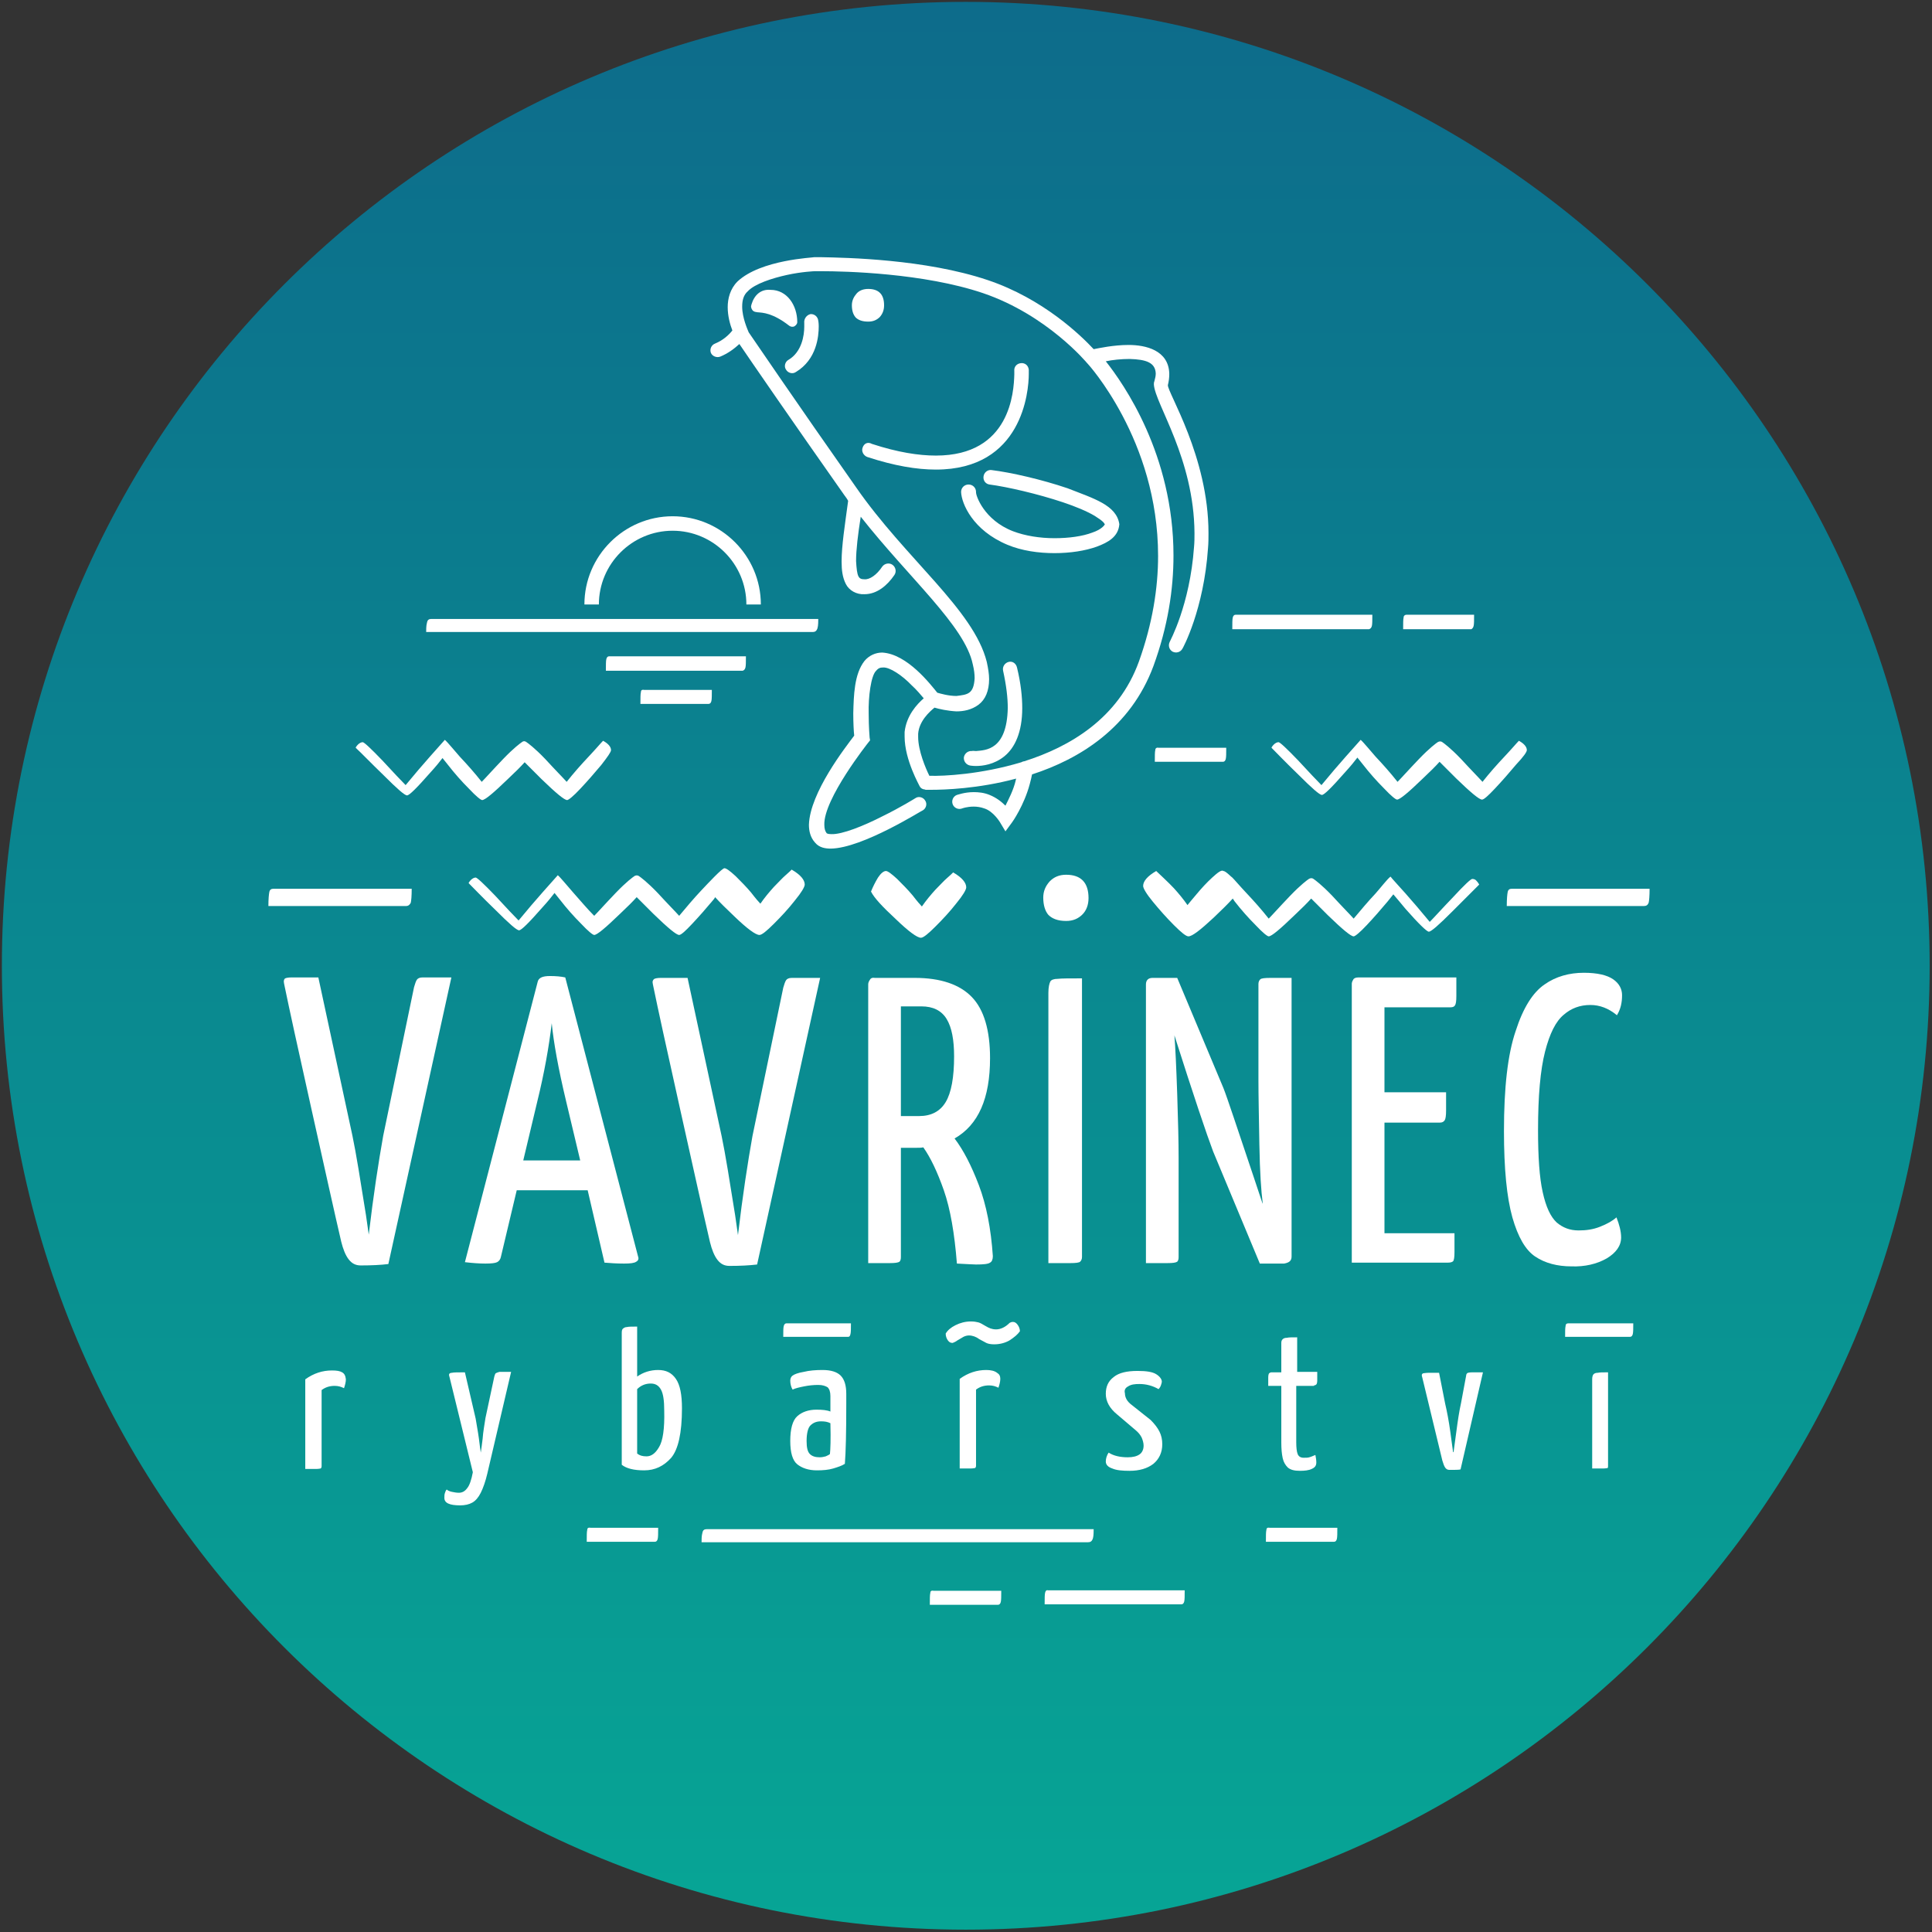 <?xml version="1.0" encoding="utf-8"?>
<!-- Generator: Adobe Illustrator 19.0.0, SVG Export Plug-In . SVG Version: 6.00 Build 0)  -->
<svg version="1.1" id="Vrstva_1" xmlns="http://www.w3.org/2000/svg" xmlns:xlink="http://www.w3.org/1999/xlink" x="0px" y="0px"
	 viewBox="0 0 413.9 413.9" style="enable-background:new 0 0 413.9 413.9;" xml:space="preserve">
<rect x="0" y="0" width="413.9" height="413.9" fill="#333333" stroke="none"/>
<style type="text/css">
	.st0{opacity:0.9;fill-rule:evenodd;clip-rule:evenodd;fill:url(#SVGID_1_);}
	.st1{fill:#FFFFFF;}
</style>
<linearGradient id="SVGID_1_" gradientUnits="userSpaceOnUse" x1="206.929" y1="0.429" x2="206.929" y2="413.429">
	<stop  offset="0" style="stop-color:#097295"/>
	<stop  offset="1" style="stop-color:#02B2A0"/>
</linearGradient>
<path class="st0" d="M206.9,0.4c114,0,206.5,92.5,206.5,206.5c0,114-92.5,206.5-206.5,206.5S0.4,321,0.4,206.9
	C0.4,92.9,92.9,0.4,206.9,0.4L206.9,0.4z"/>
<g>
	<path class="st1" d="M172.3,69.2c0,0,0,0.3,0,0.8c0,1.8-0.5,5.4-3.4,7.1c-0.7,0.4-1,1.4-0.5,2.1c0.4,0.7,1.4,1,2.1,0.5
		c4.5-2.7,4.9-7.7,4.9-9.8c0-0.7-0.1-1.2-0.1-1.2l0,0l0,0c-0.1-0.9-0.9-1.5-1.7-1.4C172.8,67.5,172.2,68.3,172.3,69.2L172.3,69.2z"
		/>
	<path class="st1" d="M154.3,76.4c1.7-0.7,3-1.7,4.1-2.7c2.3,3.4,11.1,16.2,22.5,32.4c0.3,0.4,0.6,0.8,0.8,1.2
		c-0.7,5.2-1.4,9.6-1.4,13c0,1.9,0.2,3.4,0.9,4.8c0.7,1.4,2.3,2.3,4,2.2c2.7,0,4.9-1.9,6.4-4.1c0.5-0.7,0.3-1.7-0.4-2.2
		c-0.7-0.5-1.7-0.3-2.2,0.4v0c-1.2,1.8-2.7,2.8-3.8,2.7c-1.3,0-1.6-0.5-1.8-3.9c0-2.4,0.4-5.7,1-9.5c10.4,13.2,22.3,23.4,24,31.6
		c0.3,1.2,0.4,2.2,0.4,3c-0.2,3.4-1.5,3.5-3.9,3.8c-1.7,0-3.4-0.5-4.1-0.7c-1.4-1.7-6.4-8.3-11.8-8.6c-1.4,0-2.8,0.6-3.8,1.8
		c-2.2,2.8-2.3,7.4-2.4,11.2c0,2.1,0.1,3.9,0.2,4.8c-1.8,2.4-9.5,12.2-9.7,19.1c0,1.3,0.3,2.7,1.3,3.8c0.9,1.1,2.2,1.3,3.4,1.3
		c6.8-0.1,19.5-8.2,19.7-8.2c0.7-0.4,1-1.4,0.5-2.1c-0.4-0.7-1.4-1-2.1-0.5c0,0-3.2,2-7.1,3.9c-3.9,2-8.6,3.9-10.9,3.8
		c-0.8,0-1-0.2-1-0.2c-0.3-0.4-0.5-0.9-0.5-1.8c-0.2-5.5,9.4-17.6,9.4-17.6l0.4-0.5l-0.1-0.6c0,0-0.2-2.3-0.2-5.1
		c-0.1-3.6,0.5-8.2,1.6-9.2c0.5-0.6,0.9-0.7,1.5-0.7c1.4-0.1,4.1,1.7,6.1,3.8c1.1,1,2,2.1,2.6,2.8c-1.5,1.3-3.7,3.7-4.1,7.2
		c0,0.3,0,0.7,0,1c0,5,3.2,10.5,3.2,10.6l0,0l0,0c0.2,0.4,0.5,0.6,0.9,0.7c0.1,0,0.2,0,0.4,0.1l0,0c0,0,0.4,0,1.2,0
		c2.7,0,10-0.2,18.2-2.4c0,0.1-0.1,0.2-0.1,0.4c-0.5,2.1-1.5,4-2.2,5.4c-0.8-0.8-1.9-1.7-3.4-2.3c-1.2-0.5-2.4-0.6-3.4-0.6
		c-2,0-3.5,0.6-3.6,0.6l0,0c-0.8,0.3-1.2,1.2-0.9,2c0.3,0.8,1.2,1.2,2,0.9l0,0c0,0,1-0.4,2.5-0.4c0.7,0,1.5,0.1,2.3,0.4
		c1.9,0.6,3.3,2.9,3.3,2.9l1.2,2l1.4-1.9c0.1-0.1,2.6-3.7,3.8-8.2c0.2-0.8,0.4-1.5,0.5-2.1c10.2-3.3,21.1-10,26-23.2
		c3.1-8.5,4.3-16.4,4.3-23.7c0-21.6-10.7-36.8-14.5-41.6c1.4-0.3,3.3-0.5,5.1-0.5c3.6,0.1,5.5,0.8,5.6,3.1c0,0.5-0.1,1-0.3,1.7v0
		c-0.1,0.2-0.1,0.5-0.1,0.7c0.3,4.2,8.6,15.8,8.7,31.8c0,1,0,2-0.1,3c-0.9,12.5-5.2,20.2-5.2,20.3c-0.4,0.8-0.1,1.7,0.6,2.1
		c0.8,0.4,1.7,0.1,2.1-0.6c0.1-0.1,4.6-8.4,5.5-21.6c0.1-1.1,0.1-2.2,0.1-3.2c0-16.4-8.8-30.1-8.7-31.7c0.2-0.8,0.3-1.6,0.3-2.4
		c-0.1-5.1-5.1-6.2-8.7-6.2c-3.3,0-6.4,0.7-7.5,0.9c-2.7-2.9-10.8-10.8-22.7-14.8c-13.4-4.5-30.4-4.8-35.6-4.9c-1,0-1.5,0-1.5,0
		l-0.1,0c-0.1,0.1-11.4,0.5-16.4,5.2c-1.6,1.6-2.1,3.7-2.1,5.5c0,1.9,0.5,3.7,1,5c-0.8,1-2,2.1-3.7,2.8c-0.8,0.3-1.2,1.2-0.9,2
		C152.6,76.3,153.5,76.7,154.3,76.4z M199.5,166.9L199.5,166.9L199.5,166.9C199.5,166.9,199.5,166.9,199.5,166.9z M160.2,62.4
		c1.5-1.6,5.2-2.8,8.4-3.5c3.2-0.7,5.9-0.8,6-0.8c0.1,0,0.6,0,1.4,0c5,0,21.9,0.4,34.6,4.7c13.8,4.7,22.3,15,22.3,15l0.1,0.1
		c0,0,3.7,4,7.5,11.2c3.8,7.2,7.6,17.5,7.6,30c0,6.9-1.2,14.5-4.1,22.6c-4.4,12.2-14.8,18.3-24.6,21.4c-0.2,0-0.4,0.1-0.6,0.2
		c-8.6,2.6-16.7,3-19.6,2.9c-0.1,0-0.1,0-0.1,0c-0.8-1.6-2.4-5.4-2.4-8.3c0-0.2,0-0.5,0-0.7c0.2-2.7,2.4-4.7,3.5-5.6
		c1,0.3,2.8,0.7,4.7,0.8c1.5,0,3.2-0.3,4.7-1.4c1.5-1.1,2.3-3,2.3-5.5c0-1.1-0.2-2.3-0.5-3.7c-2.8-11.2-17.4-22.1-28-37.4
		c-12.8-18.2-22.3-32.2-23-33.2c-0.2-0.5-1.4-3.1-1.4-5.5C159,64.3,159.3,63.2,160.2,62.4z"/>
	<path class="st1" d="M210.7,102.1c-0.1,0.9,0.5,1.6,1.3,1.7c3.8,0.5,10.3,2,15.7,3.8c2.7,0.9,5.1,1.9,6.8,2.9
		c0.8,0.5,1.5,1,1.8,1.3c0.4,0.4,0.3,0.5,0.4,0.5c0,0.1-0.6,1.1-2.7,1.8c-2.1,0.8-5,1.2-8.1,1.2c-3.1,0-6.3-0.5-8.9-1.5
		c-6.2-2.4-8-7.7-7.9-8.4c0-0.9-0.7-1.6-1.6-1.6c-0.9,0-1.6,0.7-1.6,1.6c0.1,2.5,2.5,8.2,9.9,11.3c3.1,1.3,6.7,1.8,10.1,1.8
		c3.4,0,6.6-0.5,9.1-1.4c2.4-0.9,4.6-2.1,4.8-4.8c-0.6-4.1-5.5-5.5-11.1-7.7c-5.6-1.9-12.2-3.4-16.3-3.9
		C211.6,100.6,210.8,101.2,210.7,102.1z"/>
	<path class="st1" d="M216.1,141.8c-0.8,0.2-1.4,1-1.2,1.9c0.7,3.2,1,5.8,1,8c-0.2,9-4.7,9-6.8,9.2c-0.5,0-0.8-0.1-0.8,0h0l0,0
		c-0.8-0.1-1.6,0.4-1.8,1.3c-0.1,0.8,0.4,1.6,1.3,1.8l0,0l0,0c0.1,0,0.5,0.1,1.3,0.1c1.4,0,3.9-0.3,6.1-2.1
		c2.2-1.8,3.8-5.1,3.8-10.3c0-2.4-0.3-5.3-1.1-8.6C217.7,142.1,216.9,141.6,216.1,141.8z"/>
	<path class="st1" d="M184.8,95.9c-0.3,0.8,0.2,1.7,1,2c5.8,1.9,10.6,2.7,14.7,2.7c18.5,0,19.9-16.7,19.9-20.5c0-0.6,0-0.9,0-0.9
		c-0.1-0.9-0.8-1.5-1.7-1.4c-0.9,0.1-1.5,0.8-1.4,1.7c0,0,0,0.2,0,0.7c-0.1,3.7-0.8,17.4-16.8,17.4c-3.7,0-8.2-0.7-13.7-2.5
		C185.9,94.6,185.1,95,184.8,95.9z"/>
	<path class="st1" d="M162.3,66.9c1.1,0.1,3.2,0.1,6.8,2.9c0.3,0.2,0.7,0.3,1.1,0.1c0.3-0.2,0.6-0.5,0.6-0.9c0-3.6-2.2-6.9-5.7-6.9
		c-2.1-0.2-3.5,1.1-4.1,3.1c0,0.1-0.1,0.3-0.1,0.5C161.1,67,162.1,66.8,162.3,66.9z"/>
	<path class="st1" d="M186,68.9c1,0,1.8-0.3,2.5-1c0.6-0.7,0.9-1.5,0.9-2.5c0-2.3-1.1-3.5-3.4-3.5c-1,0-1.9,0.3-2.5,1
		c-0.6,0.7-1,1.5-1,2.5c0,1.2,0.3,2,0.8,2.6C183.9,68.6,184.8,68.9,186,68.9z"/>
	<path class="st1" d="M175.1,134.7c0.1-0.4,0.2-0.6,0.2-2.1H92.4c-0.5,0-0.8,0.2-0.9,0.7c-0.1,0.5-0.2,0.6-0.2,2.1h82.8
		C174.6,135.4,174.9,135.2,175.1,134.7z"/>
	<path class="st1" d="M159.7,143c0.1-0.4,0.1-1.2,0.1-2.4h-29.3c-0.3,0-0.5,0.2-0.6,0.6c-0.1,0.4-0.1,1.2-0.1,2.5h29.3
		C159.4,143.6,159.6,143.4,159.7,143z"/>
	<path class="st1" d="M137.3,148.3c-0.1,0.4-0.1,1.2-0.1,2.5h14.6c0.3,0,0.5-0.2,0.6-0.6c0.1-0.4,0.1-1.2,0.1-2.4h-14.5
		C137.5,147.7,137.3,147.9,137.3,148.3z"/>
	<path class="st1" d="M144.1,113.7c8.7,0,15.8,7.1,15.8,15.8h3.1c0-10.4-8.5-18.9-18.9-18.9c-10.4,0-18.9,8.5-18.9,18.9h3.1
		C128.3,120.8,135.4,113.7,144.1,113.7z"/>
	<path class="st1" d="M293.9,134.1c0.1-0.4,0.1-1.2,0.1-2.4h-29.3c-0.3,0-0.5,0.2-0.6,0.6c-0.1,0.4-0.1,1.2-0.1,2.5h29.3
		C293.6,134.7,293.8,134.5,293.9,134.1z"/>
	<path class="st1" d="M315.7,134.1c0.1-0.4,0.1-1.2,0.1-2.4h-14.5c-0.3,0-0.6,0.2-0.6,0.6c-0.1,0.4-0.1,1.2-0.1,2.5h14.6
		C315.4,134.7,315.6,134.5,315.7,134.1z"/>
	<path class="st1" d="M234.1,329.7c0.1-0.4,0.2-0.6,0.2-2.1h-82.9c-0.5,0-0.8,0.2-0.9,0.7c-0.1,0.5-0.2,0.6-0.2,2.1h82.8
		C233.6,330.4,233.9,330.2,234.1,329.7z"/>
	<path class="st1" d="M223.9,341.2c-0.1,0.4-0.1,1.2-0.1,2.5h29.3c0.3,0,0.5-0.2,0.6-0.6c0.1-0.4,0.1-1.2,0.1-2.4h-29.3
		C224.2,340.6,224,340.8,223.9,341.2z"/>
	<path class="st1" d="M199.3,341.3c-0.1,0.4-0.1,1.2-0.1,2.5h14.6c0.3,0,0.5-0.2,0.6-0.6c0.1-0.4,0.1-1.2,0.1-2.4h-14.5
		C199.5,340.7,199.3,340.9,199.3,341.3z"/>
	<path class="st1" d="M125.8,327.8c-0.1,0.4-0.1,1.2-0.1,2.5h14.6c0.3,0,0.5-0.2,0.6-0.6c0.1-0.4,0.1-1.2,0.1-2.4h-14.5
		C126,327.2,125.8,327.4,125.8,327.8z"/>
	<path class="st1" d="M271.3,327.8c-0.1,0.4-0.1,1.2-0.1,2.5h14.6c0.3,0,0.5-0.2,0.6-0.6c0.1-0.4,0.1-1.2,0.1-2.4h-14.5
		C271.5,327.2,271.3,327.4,271.3,327.8z"/>
	<path class="st1" d="M247.5,160.7c-0.1,0.4-0.1,1.2-0.1,2.5h14.6c0.3,0,0.5-0.2,0.6-0.6c0.1-0.4,0.1-1.2,0.1-2.4h-14.5
		C247.8,160.1,247.5,160.3,247.5,160.7z"/>
	<path class="st1" d="M233.2,192.4c0-3.3-1.6-5-4.8-5c-1.5,0-2.6,0.5-3.5,1.4c-0.9,1-1.4,2.1-1.4,3.5c0,1.6,0.4,2.9,1.1,3.7
		c0.8,0.8,2,1.3,3.8,1.3c1.5,0,2.6-0.5,3.5-1.4C232.7,195.1,233.2,193.9,233.2,192.4z"/>
	<path class="st1" d="M88,193.4c0.1-0.4,0.2-1.4,0.2-3H58.6c-0.5,0-0.8,0.2-0.9,0.7c-0.1,0.5-0.2,1.5-0.2,3H87
		C87.5,194.1,87.8,193.8,88,193.4z"/>
	<path class="st1" d="M323.9,190.4c-0.5,0-0.8,0.2-0.9,0.7c-0.1,0.5-0.2,1.5-0.2,3h29.4c0.5,0,0.8-0.2,1-0.7c0.1-0.4,0.2-1.4,0.2-3
		H323.9z"/>
	<path class="st1" d="M276.7,269.2v-59.7c-1.9,0-3.5,0-4.6,0c-1.2,0-1.9,0.1-2.1,0.3c-0.2,0.2-0.4,0.5-0.4,1v20.6
		c0,3.2,0.1,7.8,0.2,13.8c0.1,6,0.4,10.1,0.7,12.4v0.3c-1-3.1-1.7-5-1.9-5.7c-3.6-10.7-5.7-17.1-6.5-19.1l-9.9-23.6h-5.3
		c-0.9,0-1.4,0.5-1.4,1.4v59.7c1.9,0,3.5,0,4.6,0c1.2,0,1.8-0.1,2.1-0.3c0.2-0.2,0.3-0.5,0.3-1v-21.2c0-3.3-0.1-7.8-0.3-13.7
		c-0.2-5.9-0.4-10.1-0.6-12.6c4.1,12.9,6.9,21.2,8.3,24.9l10,24h5.2C276.2,270.5,276.7,270.1,276.7,269.2z"/>
	<path class="st1" d="M225,210.3c-0.2,0.4-0.4,1.2-0.4,2.4v57.9c2,0,3.6,0,4.7,0c1.2,0,1.9-0.1,2.1-0.3c0.2-0.2,0.4-0.5,0.4-1v-59.7
		c-2.6,0-4.4,0-5.2,0.1C225.8,209.7,225.2,209.9,225,210.3z"/>
	<path class="st1" d="M311.3,270.2c0.2-0.2,0.3-0.9,0.3-1.9c0-1,0-2.4,0-4.1h-15v-23.7h11.9c0.5,0,0.8-0.2,1-0.5
		c0.2-0.3,0.3-1,0.3-2.1c0-1,0-2.4,0-3.9h-13.2v-18.2h14.1c0.5,0,0.8-0.1,1-0.4c0.2-0.3,0.3-0.9,0.3-2c0-1,0-2.4,0-4h-21
		c-0.6,0-1,0.2-1.1,0.5c-0.2,0.3-0.3,0.6-0.3,0.9v59.7h20.6C310.7,270.5,311.1,270.4,311.3,270.2z"/>
	<path class="st1" d="M145.7,237.6c2.9,13,5,22.5,6.4,28.5c0.4,1.6,0.9,2.9,1.6,3.8c0.7,0.9,1.5,1.3,2.6,1.3c2.3,0,4.2-0.1,5.9-0.3
		l13.5-61.4h-6.1c-0.6,0-1,0.2-1.2,0.5c-0.2,0.3-0.4,0.9-0.6,1.6l-6.6,31.8c-1,5.6-2.1,12.7-3.1,21.2l-0.6-4.2
		c-1.2-7.5-2.1-13.2-2.9-17l-7.3-33.9h-5.8c-0.6,0-1.1,0.1-1.3,0.2c-0.2,0.1-0.4,0.4-0.4,0.7c0,0.2,0.1,0.6,0.2,1.1
		C140.9,215.9,142.8,224.6,145.7,237.6z"/>
	<path class="st1" d="M186.3,210c-0.2,0.3-0.3,0.6-0.3,0.9v59.7c1.9,0,3.5,0,4.6,0c1.2,0,1.8-0.1,2.1-0.3c0.2-0.2,0.3-0.5,0.3-1
		v-23.4h3.1c0.8,0,1.3,0,1.7-0.1c1.5,2.1,3,5.2,4.4,9.2c1.4,4,2.3,9.3,2.8,15.7c2.1,0.1,3.5,0.2,4.1,0.2c1.6,0,2.6-0.1,3-0.4
		c0.4-0.2,0.6-0.7,0.6-1.4c-0.4-5.9-1.4-11-3-15.2c-1.6-4.2-3.3-7.5-5.2-10c5.1-2.9,7.6-8.6,7.6-17.2c0-6-1.3-10.4-3.9-13.1
		c-2.6-2.7-6.7-4.1-12.2-4.1h-8.6C186.8,209.4,186.5,209.6,186.3,210z M193,215.6h4.4c2.5,0,4.3,0.9,5.4,2.7c1.1,1.8,1.6,4.5,1.6,8
		c0,4.5-0.6,7.8-1.8,9.8c-1.2,2-3.1,3-5.7,3H193V215.6z"/>
	<path class="st1" d="M344.2,269.6c2-1.2,3.1-2.7,3.1-4.5c0-1.3-0.4-2.8-1-4.3c-0.9,0.8-2,1.4-3.5,2c-1.5,0.6-3,0.8-4.6,0.8
		c-1.9,0-3.4-0.6-4.7-1.7c-1.3-1.2-2.3-3.3-3-6.5c-0.7-3.1-1-7.6-1-13.3c0-7.3,0.5-12.9,1.5-16.8c1-3.9,2.3-6.5,4-7.9
		c1.6-1.4,3.5-2.1,5.7-2.1c2,0,3.9,0.7,5.7,2.2c0.8-1.3,1.1-2.7,1.1-4.3c0-1.3-0.6-2.5-1.9-3.4c-1.3-0.9-3.4-1.4-6.3-1.4
		c-3.1,0-6,0.8-8.4,2.5c-2.5,1.7-4.6,5-6.2,10c-1.7,5-2.5,12.1-2.5,21.4c0,8.1,0.6,14.2,1.8,18.5c1.2,4.2,2.8,7,4.9,8.4
		c2.1,1.4,4.7,2.1,7.8,2.1C339.5,271.4,342.1,270.8,344.2,269.6z"/>
	<path class="st1" d="M90.5,209.4c-0.6,0-1,0.2-1.2,0.5c-0.2,0.3-0.4,0.9-0.6,1.6l-6.6,31.8c-1,5.6-2.1,12.7-3.1,21.2l-0.6-4.2
		c-1.2-7.5-2.1-13.2-2.9-17l-7.3-33.9h-5.8c-0.6,0-1.1,0.1-1.3,0.2c-0.2,0.1-0.3,0.4-0.3,0.7c0,0.2,0.1,0.6,0.2,1.1
		c0.9,4.4,2.8,13.1,5.7,26.1c2.9,13,5,22.5,6.4,28.5c0.4,1.6,0.9,2.9,1.6,3.8c0.7,0.9,1.5,1.3,2.6,1.3c2.3,0,4.3-0.1,5.9-0.3
		l13.5-61.4H90.5z"/>
	<path class="st1" d="M129.5,270.5c1.2,0.1,2.6,0.2,4.2,0.2c1.3,0,2.2-0.1,2.6-0.4c0.4-0.2,0.6-0.6,0.4-1.1l-15.6-59.8
		c-0.9-0.2-2-0.3-3.3-0.3c-1.6,0-2.4,0.4-2.6,1.2l-15.6,60.1c1.7,0.2,3.1,0.3,4.4,0.3c1.3,0,2.1-0.1,2.5-0.3
		c0.4-0.2,0.7-0.6,0.8-1.1l3.4-14.3h15.2L129.5,270.5z M112.1,248.6l3-12.6c1.5-6.1,2.5-11.7,3.1-16.8c0.4,4.1,1.4,9.7,3.1,16.8
		l3,12.6H112.1z"/>
	<path class="st1" d="M122.7,191.1c-0.9-1-2.6-3.1-3.2-3.6c-0.1,0.1-2.5,2.8-3.2,3.6c-1.6,1.8-3.3,3.8-5.2,6.1
		c-0.9-0.9-2.6-2.7-5-5.3c-2.5-2.6-3.9-3.9-4.2-3.9c-0.3,0-0.7,0.2-1,0.5c-0.3,0.3-0.5,0.6-0.5,0.7c1,1,2.9,3,5.8,5.8
		c2.9,2.9,4.5,4.3,5,4.3c0.5,0,2.1-1.6,5-4.9c1.1-1.2,2-2.3,2.6-3.1c0.3,0.4,0.7,0.9,1.2,1.5c1.4,1.8,2.9,3.5,4.5,5.1
		c1.5,1.6,2.5,2.4,2.8,2.4c0.6,0,2.4-1.5,5.5-4.5c1.6-1.5,2.8-2.7,3.6-3.6c0.9,0.9,2.1,2.1,3.6,3.6c3.1,3,4.9,4.5,5.5,4.5
		c0.4,0,1.3-0.8,2.8-2.4c1.5-1.6,3-3.3,4.5-5.1c0.2-0.2,0.3-0.4,0.4-0.6c1,1.1,2.3,2.4,4.1,4.1c2.8,2.7,4.6,4,5.4,4
		c0.5,0,1.5-0.8,3.1-2.4c1.6-1.6,3.1-3.2,4.5-5c1.4-1.7,2.1-2.9,2.1-3.4c0-1-0.9-2.1-2.8-3.2c-0.2,0.2-0.6,0.6-1.3,1.2
		c-0.7,0.6-1.5,1.5-2.5,2.5c-1,1.1-2,2.3-2.9,3.6c-0.3-0.3-1-1.1-2-2.4c-1-1.2-2.2-2.4-3.3-3.5c-1.2-1.1-2-1.7-2.4-1.7
		c-0.5,0-3.4,3.1-5,4.8c-1.6,1.7-3.2,3.6-4.7,5.4c-0.8-0.9-2.4-2.5-4.6-4.9c-2.3-2.4-3.7-3.4-4-3.6c-0.4-0.3-0.9-0.1-1,0
		c-0.3,0.2-1.7,1.2-4,3.6c-2.3,2.4-3.8,4.1-4.6,4.9C125.8,194.7,124.3,192.9,122.7,191.1z"/>
	<path class="st1" d="M259.7,188c-1.2,1.1-2.3,2.3-3.3,3.5c-1,1.2-1.7,2-2,2.4c-0.9-1.3-1.9-2.5-2.9-3.6c-1-1.1-3.6-3.5-3.8-3.7
		c-1.9,1.1-2.8,2.2-2.8,3.2c0,0.5,0.7,1.7,2.1,3.4c1.4,1.7,2.9,3.4,4.5,5c1.6,1.6,2.6,2.4,3.1,2.4c0.8,0,2.5-1.3,5.4-4
		c1.8-1.7,3.1-3,4.1-4.1c0.1,0.2,0.3,0.4,0.4,0.6c1.4,1.8,2.9,3.5,4.5,5.1c1.5,1.6,2.5,2.4,2.8,2.4c0.6,0,2.4-1.5,5.5-4.5
		c1.6-1.5,2.8-2.7,3.6-3.6c0.9,0.9,2.1,2.1,3.6,3.6c3.1,3,4.9,4.5,5.5,4.5c0.3,0,1.3-0.8,2.8-2.4c1.5-1.6,3-3.3,4.5-5.1
		c0.5-0.6,0.9-1.1,1.2-1.5c0.7,0.8,1.6,1.9,2.6,3.1c2.9,3.3,4.6,4.9,5,4.9c0.5,0,2.1-1.4,5-4.3c2.9-2.9,4.8-4.8,5.8-5.8
		c-0.1-0.1-0.2-0.4-0.5-0.7c-0.3-0.4-0.6-0.5-1-0.5c-0.3,0-1.7,1.3-4.1,3.9c-2.5,2.6-4.1,4.4-5,5.3c-1.9-2.3-3.6-4.3-5.2-6.1
		c-0.7-0.8-3.1-3.4-3.2-3.6c-0.6,0.4-2.3,2.6-3.2,3.6c-1.6,1.7-3.2,3.6-4.7,5.4c-0.8-0.9-2.4-2.5-4.6-4.9c-2.3-2.4-3.7-3.4-4-3.6
		c-0.1-0.1-0.5-0.3-1,0c-0.3,0.2-1.7,1.2-4,3.6c-2.3,2.4-3.8,4.1-4.6,4.9c-1.5-1.9-3.1-3.7-4.7-5.4c-1.6-1.7-2.6-2.9-3.1-3.4
		c-0.1,0-1.4-1.4-1.9-1.4C261.7,186.3,260.9,186.9,259.7,188z"/>
	<path class="st1" d="M191.9,196.9c2.8,2.7,4.6,4,5.4,4c0.5,0,1.5-0.8,3.1-2.4c1.6-1.6,3.1-3.2,4.5-5c1.4-1.7,2.1-2.9,2.1-3.4
		c0-1-0.9-2.1-2.8-3.2c-0.2,0.2-0.6,0.6-1.3,1.2c-0.7,0.6-1.5,1.5-2.5,2.5c-1,1.1-2,2.3-2.9,3.6c-0.3-0.3-1-1.1-2-2.4
		c-1-1.2-2.2-2.4-3.3-3.5c-1.2-1.1-2-1.7-2.4-1.7c-0.5,0-1.1,0.5-1.7,1.4c-0.6,1-1.1,2-1.5,3C187.3,192.4,189.1,194.3,191.9,196.9z"
		/>
	<path class="st1" d="M82.2,166.1c2.9,2.9,4.5,4.3,5,4.3c0.5,0,2.1-1.6,5-4.9c1.1-1.2,2-2.3,2.6-3.1c0.3,0.4,0.7,0.9,1.2,1.5
		c1.4,1.8,2.9,3.5,4.5,5.1c1.5,1.6,2.5,2.4,2.8,2.4c0.6,0,2.4-1.5,5.5-4.5c1.6-1.5,2.8-2.7,3.6-3.6c0.9,0.9,2.1,2.1,3.6,3.6
		c3.1,3,4.9,4.5,5.5,4.5c0.3,0,1.3-0.8,2.8-2.4c1.5-1.6,3-3.3,4.5-5.1c1.4-1.8,2.1-2.8,2.1-3.2c0-0.7-0.6-1.4-1.7-2
		c-0.5,0.5-1.5,1.7-3.1,3.4c-1.6,1.7-3.2,3.5-4.7,5.4c-0.8-0.9-2.4-2.5-4.6-4.9c-2.3-2.4-3.7-3.4-4-3.6c-0.5-0.4-0.9-0.1-1,0
		c-0.3,0.2-1.7,1.2-4,3.6c-2.3,2.4-3.8,4.1-4.6,4.9c-1.5-1.9-3.1-3.7-4.7-5.4c-0.9-1-2.6-3.1-3.2-3.6c-0.1,0.1-2.5,2.8-3.2,3.6
		c-1.6,1.8-3.3,3.8-5.2,6.1c-0.9-0.9-2.6-2.7-5-5.3c-2.5-2.6-3.9-3.9-4.2-3.9c-0.3,0-0.7,0.2-1,0.5c-0.3,0.3-0.5,0.6-0.5,0.7
		C77.4,161.3,79.3,163.3,82.2,166.1z"/>
	<path class="st1" d="M327.1,160.7c0-0.7-0.6-1.4-1.7-2c-0.5,0.5-1.5,1.7-3.1,3.4c-1.6,1.7-3.2,3.5-4.7,5.4
		c-0.8-0.9-2.4-2.5-4.6-4.9c-2.3-2.4-3.7-3.4-4-3.6c-0.1-0.1-0.5-0.3-1,0c-0.3,0.2-1.7,1.2-4,3.6c-2.3,2.4-3.8,4.1-4.6,4.9
		c-1.5-1.9-3.1-3.7-4.7-5.4c-0.9-1-2.6-3.1-3.2-3.6c-0.1,0.1-2.5,2.8-3.2,3.6c-1.6,1.8-3.3,3.8-5.2,6.1c-0.9-0.9-2.6-2.7-5-5.3
		c-2.5-2.6-3.9-3.9-4.2-3.9c-0.3,0-0.7,0.2-1,0.5c-0.3,0.3-0.5,0.6-0.5,0.7c1,1,2.9,3,5.8,5.8c2.9,2.9,4.5,4.3,5,4.3
		c0.5,0,2.1-1.6,5-4.9c1.1-1.2,2-2.3,2.6-3.1c0.3,0.4,0.7,0.9,1.2,1.5c1.4,1.8,2.9,3.5,4.5,5.1c1.5,1.6,2.5,2.4,2.8,2.4
		c0.6,0,2.4-1.5,5.5-4.5c1.6-1.5,2.8-2.7,3.6-3.6c0.9,0.9,2.1,2.1,3.6,3.6c3.1,3,4.9,4.5,5.5,4.5c0.4,0,1.3-0.8,2.8-2.4
		c1.5-1.6,3-3.3,4.5-5.1C326.4,162.1,327.1,161.1,327.1,160.7z"/>
	<path class="st1" d="M218.5,285.2c0-0.5-0.2-1-0.5-1.4c-0.3-0.4-0.6-0.6-1-0.6c-0.3,0-0.5,0.1-0.7,0.2c-0.9,0.9-1.9,1.4-2.9,1.4
		c-0.5,0-0.9-0.1-1.2-0.2c-0.3-0.1-0.7-0.3-1.2-0.6c-0.5-0.3-1-0.6-1.4-0.7c-0.4-0.1-0.9-0.2-1.6-0.2c-1.2,0-2.3,0.3-3.3,0.8
		c-1,0.5-1.7,1.1-2.1,1.8c0,0.6,0.2,1.1,0.5,1.5c0.3,0.4,0.6,0.5,1,0.5c0.3-0.1,0.7-0.3,1.1-0.6c0.5-0.3,0.9-0.5,1.2-0.7
		c0.4-0.2,0.8-0.3,1.2-0.3c0.4,0,0.8,0.1,1.1,0.2c0.3,0.1,0.7,0.3,1.1,0.6c0.6,0.3,1.1,0.6,1.5,0.8c0.4,0.2,1,0.3,1.7,0.3
		c1.2,0,2.3-0.3,3.2-0.8C217.3,286.5,218,285.9,218.5,285.2z"/>
	<path class="st1" d="M341.4,294.4c-0.2,0.2-0.3,0.6-0.3,1.1v19.1c0.9,0,1.7,0,2.3,0c0.6,0,0.9-0.1,1-0.1c0.1-0.1,0.1-0.2,0.1-0.5
		v-20c-1.1,0-1.8,0-2.2,0.1C341.9,294.1,341.6,294.2,341.4,294.4z"/>
	<path class="st1" d="M281.5,296.8c0.2,0,0.4-0.1,0.5-0.2c0.1-0.1,0.2-0.4,0.2-0.9c0-0.5,0-1.1,0-1.8h-4.3v-7.4
		c-1.1,0-1.8,0-2.2,0.1c-0.4,0-0.7,0.1-0.9,0.3c-0.2,0.2-0.3,0.4-0.3,0.8v6.3h-2.1c-0.2,0-0.4,0.1-0.5,0.2c-0.1,0.1-0.2,0.4-0.2,0.9
		c0,0.5,0,1.1,0,1.8h2.8v12.1c0,1.4,0.1,2.5,0.3,3.4c0.2,0.9,0.6,1.5,1.1,2c0.6,0.5,1.4,0.7,2.6,0.7c1,0,1.9-0.1,2.5-0.4
		c0.7-0.3,1-0.7,1-1.4c0-0.5-0.1-1.1-0.2-1.6c-0.5,0.2-0.9,0.4-1.3,0.5c-0.3,0.1-0.7,0.1-1.2,0.1c-0.7,0-1.1-0.3-1.3-0.8
		c-0.2-0.5-0.3-1.4-0.3-2.5v-12.1H281.5z"/>
	<path class="st1" d="M241.7,297c0.6-0.4,1.4-0.5,2.4-0.5c1.5,0,2.9,0.4,4.1,1.1c0.2-0.2,0.4-0.5,0.5-0.8c0.1-0.3,0.2-0.6,0.2-0.8
		c0-0.5-0.4-1.1-1.2-1.6c-0.8-0.5-2.1-0.7-4-0.7c-2.3,0-4,0.4-5.1,1.3c-1.2,0.9-1.7,2.1-1.7,3.6c0,1.6,0.8,3.1,2.4,4.4l4,3.4
		c0.6,0.5,1,1,1.3,1.6c0.2,0.5,0.4,1.1,0.4,1.7c0,0.8-0.3,1.5-0.9,1.9c-0.6,0.4-1.4,0.6-2.5,0.6c-1.6,0-3-0.3-4.1-1
		c-0.4,0.6-0.6,1.3-0.6,1.9c0,0.7,0.5,1.2,1.4,1.5c0.9,0.4,2.2,0.5,3.7,0.5c2.1,0,3.8-0.5,5.1-1.5c1.2-1,1.9-2.4,1.9-4.2
		c0-1-0.2-1.9-0.6-2.7c-0.4-0.8-1-1.6-1.9-2.5l-3.9-3.1c-0.7-0.5-1.1-1-1.3-1.4c-0.2-0.4-0.3-0.8-0.3-1.2
		C240.8,297.8,241.1,297.3,241.7,297z"/>
	<path class="st1" d="M314.3,294.2c-0.1,0.1-0.2,0.3-0.2,0.5l-1.1,5.9c-0.4,1.8-0.7,3.8-1,6.1c-0.3,2.2-0.5,3.7-0.6,4.4h-0.1
		c-0.1-0.7-0.3-2.2-0.6-4.4c-0.3-2.2-0.7-4.3-1.1-6l-1.3-6.6c-0.9,0-1.6,0-2.2,0c-0.6,0-1,0.1-1.2,0.1c-0.2,0.1-0.3,0.2-0.3,0.4
		c0,0.1,0,0.2,0.1,0.5l4.3,17.8c0.2,0.7,0.4,1.2,0.6,1.5c0.2,0.3,0.5,0.5,0.9,0.5c1.2,0,2,0,2.4-0.1l4.8-20.8c-0.9,0-1.7,0-2.3,0
		C314.8,294,314.4,294.1,314.3,294.2z"/>
	<path class="st1" d="M73.3,294c-0.5-0.3-1.2-0.4-2.2-0.4c-2,0-3.9,0.6-5.7,1.9v19.2c0.9,0,1.7,0,2.3,0c0.6,0,0.9-0.1,1-0.1
		c0.1-0.1,0.2-0.2,0.2-0.5l0-16.3c0.8-0.6,1.7-0.9,2.8-0.9c0.8,0,1.4,0.2,2,0.5c0.2-0.6,0.4-1.3,0.4-1.9
		C74,294.7,73.8,294.3,73.3,294z"/>
	<path class="st1" d="M174.9,302c-1.7,0-3.1,0.5-4.1,1.4c-1,0.9-1.5,2.7-1.5,5.3c0,2.5,0.5,4.2,1.5,5c1,0.8,2.4,1.3,4.2,1.3
		c1.3,0,2.5-0.1,3.5-0.4c1-0.3,1.9-0.6,2.5-1c0.2-2.5,0.3-6.8,0.3-12.8v-2.2c0-1.8-0.4-3.1-1.2-3.9c-0.8-0.8-2.1-1.2-3.9-1.2
		c-1.4,0-2.8,0.1-4,0.4c-1.2,0.2-2,0.5-2.4,0.8c-0.3,0.2-0.5,0.6-0.5,1.1c0,0.7,0.2,1.4,0.5,1.9c0.6-0.3,1.5-0.5,2.5-0.7
		c1-0.2,2-0.3,3-0.3c0.9,0,1.5,0.2,2,0.5c0.4,0.4,0.6,1,0.6,1.9v3.3C177.2,302.1,176.2,302,174.9,302z M177.8,311.5
		c-0.2,0.2-0.5,0.3-0.9,0.5c-0.4,0.1-0.8,0.2-1.3,0.2c-0.9,0-1.6-0.2-2.1-0.7c-0.5-0.5-0.7-1.4-0.7-2.8c0-1.6,0.3-2.8,0.8-3.3
		c0.6-0.6,1.3-0.9,2.3-0.9c0.8,0,1.4,0.1,2,0.4C178,308.4,177.9,310.6,177.8,311.5z"/>
	<path class="st1" d="M106.2,294.2c-0.1,0.1-0.2,0.3-0.3,0.7l-1.9,8.9c-0.2,1.4-0.5,2.9-0.6,4.4c-0.2,1.5-0.3,2.5-0.4,3
		c-0.1-0.5-0.2-1.5-0.4-3c-0.2-1.5-0.5-3-0.7-4.3l-2.3-9.9c-1.5,0-2.4,0-2.8,0.1c-0.4,0-0.6,0.2-0.6,0.4c0,0.1,0,0.2,0.1,0.5l5,20.4
		c-0.3,1.6-0.7,2.8-1.2,3.4c-0.5,0.7-1.1,1-1.8,1c-0.5,0-1-0.1-1.5-0.2c-0.5-0.1-0.9-0.3-1.1-0.5c-0.2,0.2-0.3,0.5-0.4,0.8
		c-0.1,0.3-0.1,0.7-0.1,1c0,1.1,1.1,1.6,3.4,1.6c1,0,1.9-0.2,2.6-0.6c0.7-0.4,1.3-1.1,1.8-2.1c0.5-1,1-2.4,1.4-4.1l5.1-21.8
		c-1.3,0-2.1,0-2.5,0C106.6,294,106.4,294.1,106.2,294.2z"/>
	<path class="st1" d="M211.3,293.5c-2,0-3.9,0.6-5.7,1.9v19.2c0.9,0,1.7,0,2.3,0c0.6,0,0.9-0.1,1-0.1c0.1-0.1,0.2-0.2,0.2-0.5
		l0-16.3c0.8-0.6,1.7-0.9,2.8-0.9c0.8,0,1.4,0.2,2,0.5c0.2-0.6,0.4-1.3,0.4-1.9c0-0.6-0.2-1-0.7-1.3
		C213.1,293.7,212.3,293.5,211.3,293.5z"/>
	<path class="st1" d="M141,293.5c-1.7,0-3.2,0.5-4.5,1.4v-10.7c-1.1,0-1.8,0-2.2,0.1c-0.4,0-0.7,0.2-0.9,0.4
		c-0.2,0.2-0.2,0.6-0.2,1.1v28c1,0.8,2.6,1.2,4.8,1.2c2.3,0,4.2-0.9,5.8-2.7c1.5-1.8,2.3-5.3,2.3-10.6c0-2.9-0.4-5-1.3-6.3
		S142.7,293.5,141,293.5z M141.2,310c-0.8,1.4-1.7,2-2.7,2c-0.9,0-1.5-0.2-2-0.6v-13.8c0.8-0.8,1.8-1.2,2.9-1.2c1,0,1.7,0.4,2.2,1.3
		c0.5,0.9,0.7,2.4,0.7,4.5C142.4,306.1,142,308.7,141.2,310z"/>
	<path class="st1" d="M182.2,285.8c0.1-0.4,0.1-1.2,0.1-2.3h-13.8c-0.3,0-0.5,0.2-0.6,0.6c-0.1,0.4-0.1,1.1-0.1,2.3h13.9
		C182,286.4,182.1,286.2,182.2,285.8z"/>
	<path class="st1" d="M335.4,284.1c-0.1,0.4-0.1,1.1-0.1,2.3h13.9c0.3,0,0.5-0.2,0.6-0.6c0.1-0.4,0.1-1.2,0.1-2.3H336
		C335.6,283.5,335.4,283.7,335.4,284.1z"/>
</g>
</svg>
